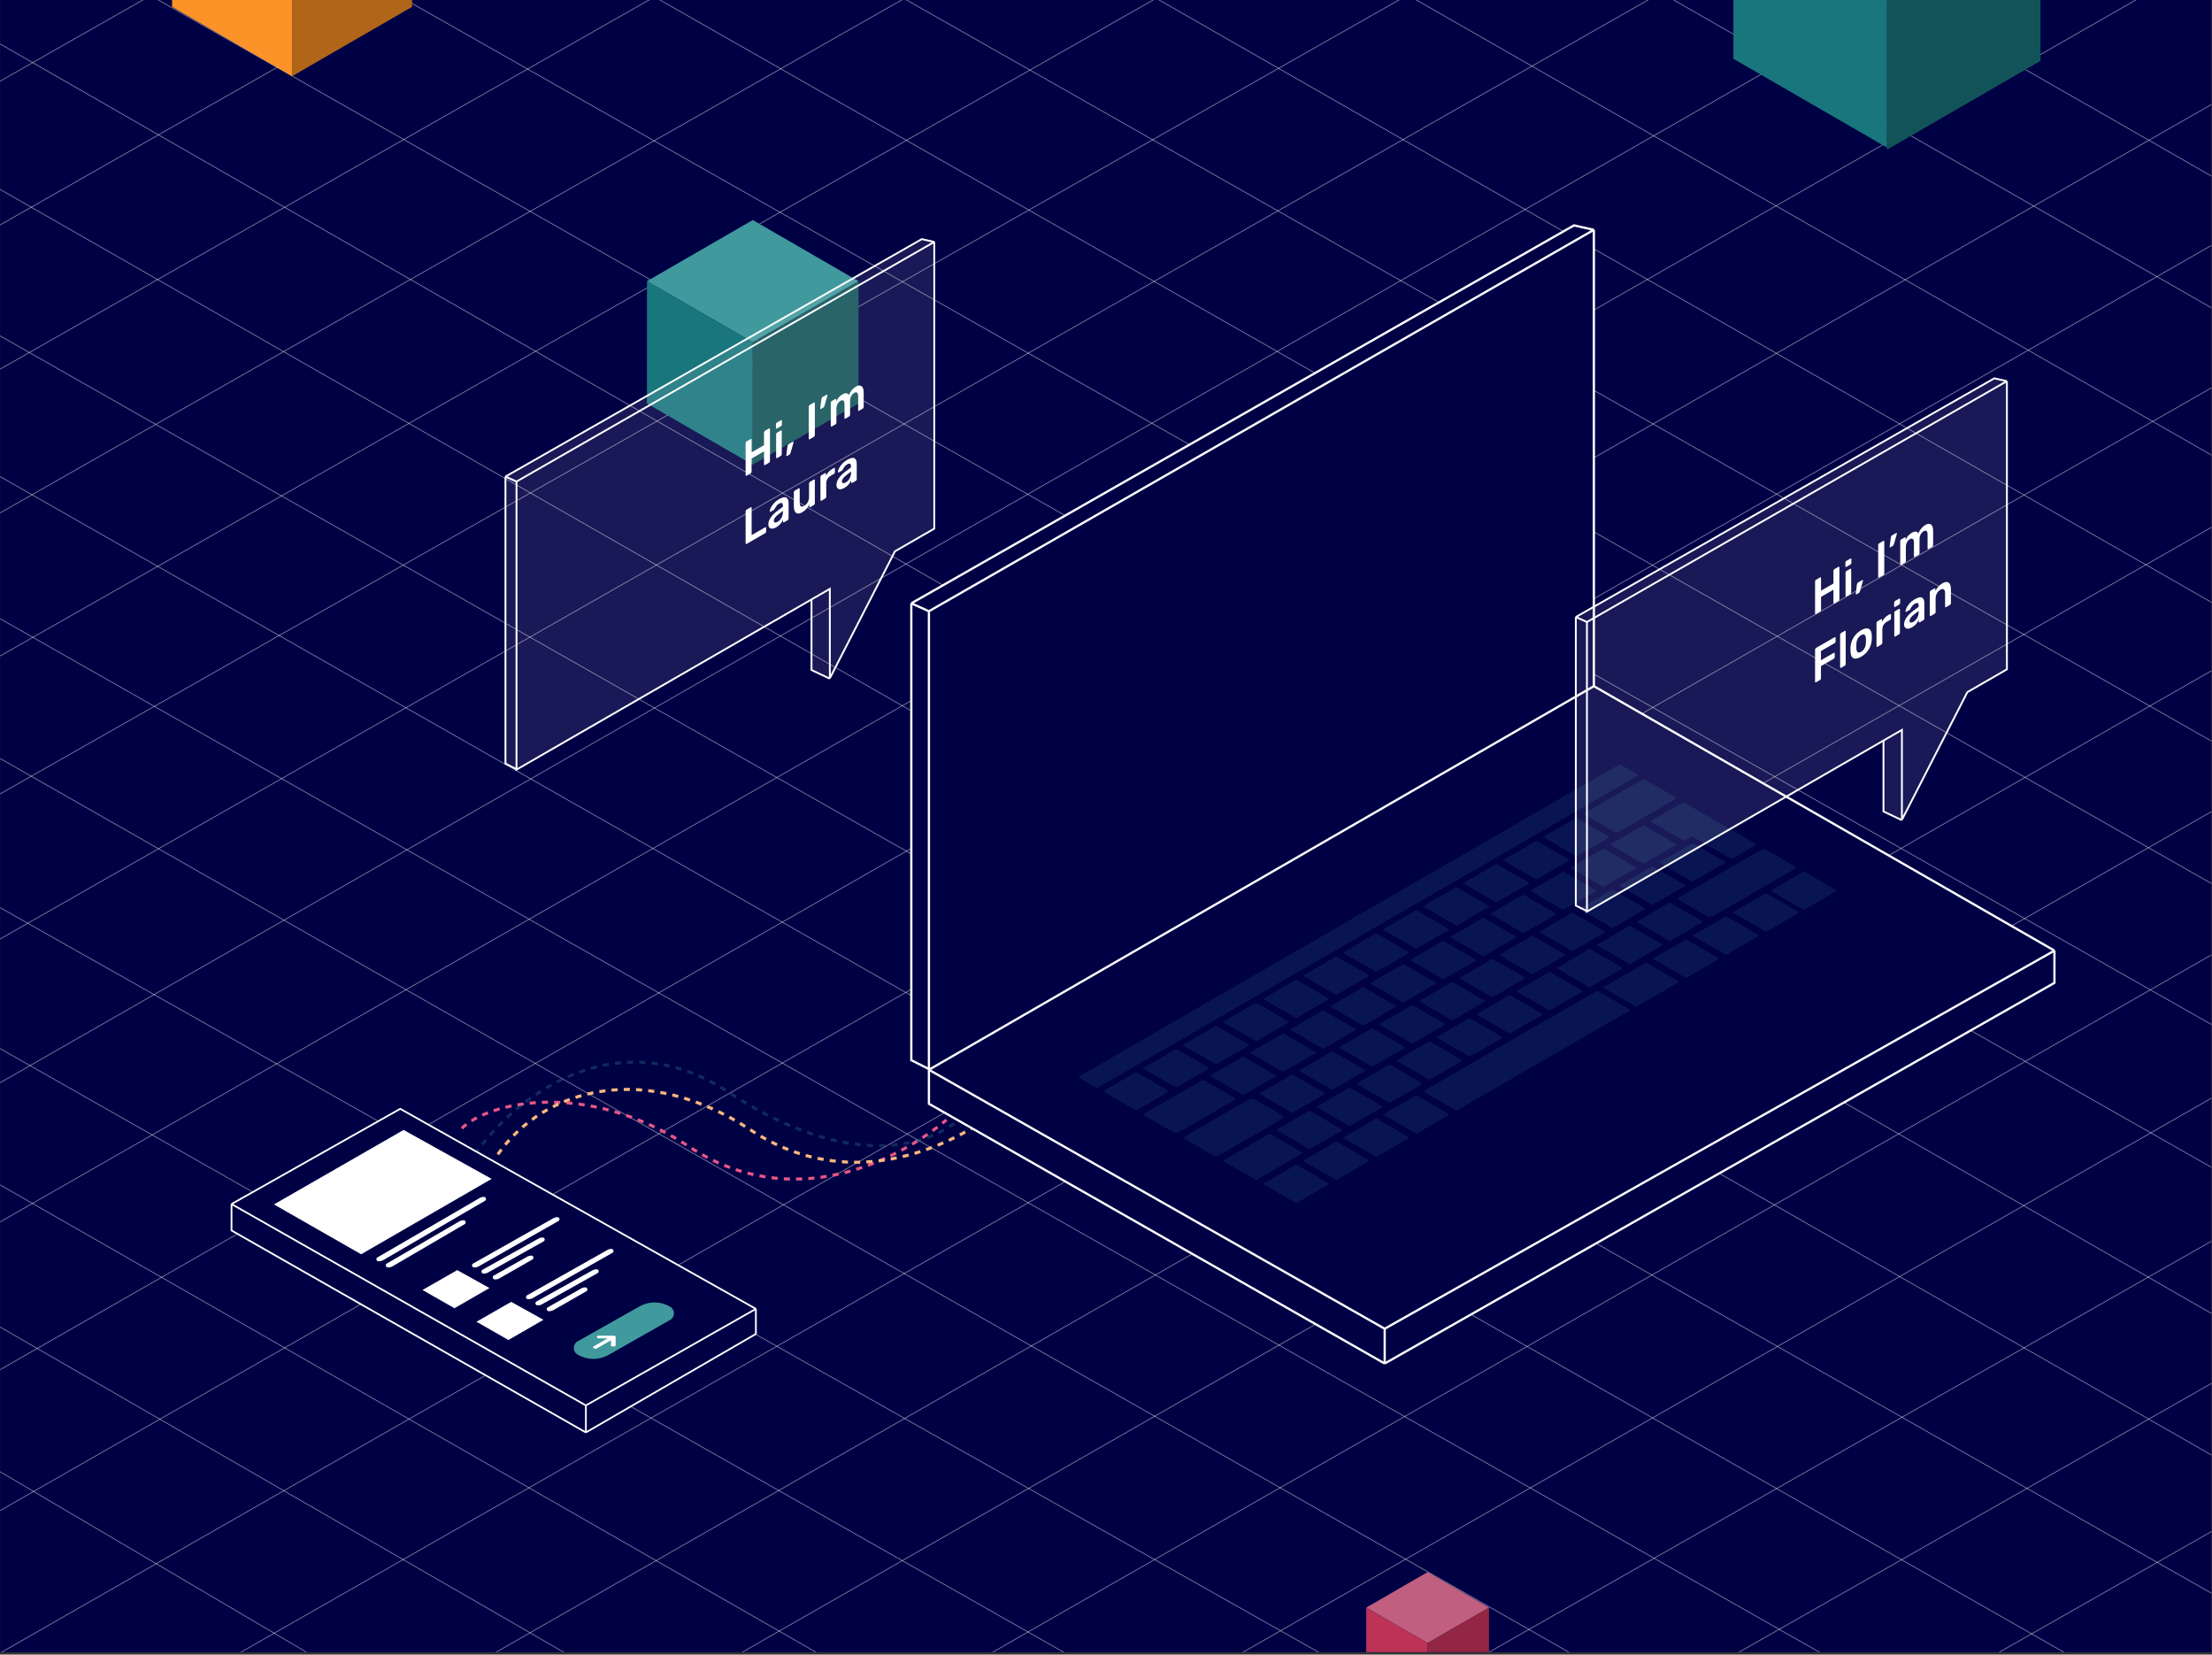 <svg id="eUCKYJWA6ve1" xmlns="http://www.w3.org/2000/svg" xmlns:xlink="http://www.w3.org/1999/xlink" viewBox="0 0 2530 1892" shape-rendering="geometricPrecision" text-rendering="geometricPrecision"><rect x="0" y="0" width="2530" height="1892" fill="#333333" stroke="none"/><style><![CDATA[#eUCKYJWA6ve22 {animation: eUCKYJWA6ve22_c_o 3000ms linear infinite normal forwards}@keyframes eUCKYJWA6ve22_c_o { 0% {opacity: 1} 13.333% {opacity: 0.34} 26.667% {opacity: 1} 40% {opacity: 0.36} 53.333% {opacity: 1} 66.667% {opacity: 0.33} 83.333% {opacity: 0.41} 100% {opacity: 1}} #eUCKYJWA6ve23 {animation: eUCKYJWA6ve23_c_o 3000ms linear infinite normal forwards}@keyframes eUCKYJWA6ve23_c_o { 0% {opacity: 1} 13.333% {opacity: 0.25} 26.667% {opacity: 0.31} 40% {opacity: 1} 53.333% {opacity: 0.34} 66.667% {opacity: 1} 83.333% {opacity: 0.36} 100% {opacity: 1}} #eUCKYJWA6ve24 {animation: eUCKYJWA6ve24_c_o 3000ms linear infinite normal forwards}@keyframes eUCKYJWA6ve24_c_o { 0% {opacity: 0.27} 13.333% {opacity: 1} 26.667% {opacity: 0.39} 40% {opacity: 1} 53.333% {opacity: 0.31} 66.667% {opacity: 1} 83.333% {opacity: 0.34} 100% {opacity: 1}} #eUCKYJWA6ve29_to {animation: eUCKYJWA6ve29_to__to 3000ms linear infinite normal forwards}@keyframes eUCKYJWA6ve29_to__to { 0% {transform: translate(334.07px,-69.18px)} 70% {transform: translate(337.632px,1039.296px)} 100% {transform: translate(-161.952px,1339.585px)}} #eUCKYJWA6ve33_to {animation: eUCKYJWA6ve33_to__to 3000ms linear infinite normal forwards}@keyframes eUCKYJWA6ve33_to__to { 0% {transform: translate(1632.84px,1881.205px)} 80% {transform: translate(1042.32px,1523.967px)} 100% {transform: translate(218.9px,2008.237px)}} #eUCKYJWA6ve41_tr {animation: eUCKYJWA6ve41_tr__tr 3000ms linear infinite normal forwards}@keyframes eUCKYJWA6ve41_tr__tr { 0% {transform: translate(860.972px,393.85px) rotate(-359.99deg)} 23.333% {transform: translate(860.972px,393.85px) rotate(-271.554deg)} 46.667% {transform: translate(860.972px,393.85px) rotate(-180.873deg)} 73.333% {transform: translate(860.972px,393.85px) rotate(-88.967deg)} 100% {transform: translate(860.972px,393.85px) rotate(-1.095deg)}} #eUCKYJWA6ve45_to {animation: eUCKYJWA6ve45_to__to 3000ms linear infinite normal forwards}@keyframes eUCKYJWA6ve45_to__to { 0% {transform: translate(2158.24px,-29.489px)} 83.333% {transform: translate(2162.157px,595.994px)} 100% {transform: translate(2783.527px,925.29px)}} #eUCKYJWA6ve51 {animation: eUCKYJWA6ve51_c_o 3000ms linear infinite normal forwards}@keyframes eUCKYJWA6ve51_c_o { 0% {opacity: 0} 6.667% {opacity: 1} 100% {opacity: 1}} #eUCKYJWA6ve52 {animation: eUCKYJWA6ve52_c_o 3000ms linear infinite normal forwards}@keyframes eUCKYJWA6ve52_c_o { 0% {opacity: 0} 10% {opacity: 0} 16.667% {opacity: 1} 100% {opacity: 1}} #eUCKYJWA6ve53 {animation: eUCKYJWA6ve53_c_o 3000ms linear infinite normal forwards}@keyframes eUCKYJWA6ve53_c_o { 0% {opacity: 0} 3.333% {opacity: 0} 10% {opacity: 1} 100% {opacity: 1}} #eUCKYJWA6ve54 {animation: eUCKYJWA6ve54_c_o 3000ms linear infinite normal forwards}@keyframes eUCKYJWA6ve54_c_o { 0% {opacity: 0} 6.667% {opacity: 0} 13.333% {opacity: 1} 100% {opacity: 1}} #eUCKYJWA6ve56 {animation: eUCKYJWA6ve56_c_o 3000ms linear infinite normal forwards}@keyframes eUCKYJWA6ve56_c_o { 0% {opacity: 0} 46.667% {opacity: 0} 53.333% {opacity: 1} 100% {opacity: 1}} #eUCKYJWA6ve57 {animation: eUCKYJWA6ve57_c_o 3000ms linear infinite normal forwards}@keyframes eUCKYJWA6ve57_c_o { 0% {opacity: 0} 50% {opacity: 0} 56.667% {opacity: 1} 100% {opacity: 1}} #eUCKYJWA6ve58 {animation: eUCKYJWA6ve58_c_o 3000ms linear infinite normal forwards}@keyframes eUCKYJWA6ve58_c_o { 0% {opacity: 0} 40% {opacity: 0} 46.667% {opacity: 1} 100% {opacity: 1}} #eUCKYJWA6ve60 {animation: eUCKYJWA6ve60_c_o 3000ms linear infinite normal forwards}@keyframes eUCKYJWA6ve60_c_o { 0% {opacity: 0} 63.333% {opacity: 0} 66.667% {opacity: 1} 100% {opacity: 1}} #eUCKYJWA6ve61 {animation: eUCKYJWA6ve61_c_o 3000ms linear infinite normal forwards}@keyframes eUCKYJWA6ve61_c_o { 0% {opacity: 0} 66.667% {opacity: 0} 70% {opacity: 1} 100% {opacity: 1}} #eUCKYJWA6ve62 {animation: eUCKYJWA6ve62_c_o 3000ms linear infinite normal forwards}@keyframes eUCKYJWA6ve62_c_o { 0% {opacity: 0} 60% {opacity: 0} 63.333% {opacity: 1} 100% {opacity: 1}} #eUCKYJWA6ve64 {animation: eUCKYJWA6ve64_c_o 3000ms linear infinite normal forwards}@keyframes eUCKYJWA6ve64_c_o { 0% {opacity: 0} 76.667% {opacity: 0} 80% {opacity: 1} 100% {opacity: 1}} #eUCKYJWA6ve65 {animation: eUCKYJWA6ve65_c_o 3000ms linear infinite normal forwards}@keyframes eUCKYJWA6ve65_c_o { 0% {opacity: 0} 80% {opacity: 0} 83.333% {opacity: 1} 100% {opacity: 1}} #eUCKYJWA6ve66 {animation: eUCKYJWA6ve66_c_o 3000ms linear infinite normal forwards}@keyframes eUCKYJWA6ve66_c_o { 0% {opacity: 0} 83.333% {opacity: 0} 86.667% {opacity: 1} 100% {opacity: 1}} #eUCKYJWA6ve67 {animation: eUCKYJWA6ve67_c_o 3000ms linear infinite normal forwards}@keyframes eUCKYJWA6ve67_c_o { 0% {opacity: 0} 73.333% {opacity: 0} 76.667% {opacity: 1} 100% {opacity: 1}} #eUCKYJWA6ve68 {animation: eUCKYJWA6ve68_c_o 3000ms linear infinite normal forwards}@keyframes eUCKYJWA6ve68_c_o { 0% {opacity: 0} 56.667% {opacity: 0} 60% {opacity: 1} 100% {opacity: 1}} #eUCKYJWA6ve69 {animation: eUCKYJWA6ve69_c_o 3000ms linear infinite normal forwards}@keyframes eUCKYJWA6ve69_c_o { 0% {opacity: 0} 26.667% {opacity: 0} 33.333% {opacity: 1} 100% {opacity: 1}} #eUCKYJWA6ve70 {animation: eUCKYJWA6ve70_c_o 3000ms linear infinite normal forwards}@keyframes eUCKYJWA6ve70_c_o { 0% {opacity: 0} 33.333% {opacity: 0} 40% {opacity: 1} 100% {opacity: 1}} #eUCKYJWA6ve71 {animation: eUCKYJWA6ve71_c_o 3000ms linear infinite normal forwards}@keyframes eUCKYJWA6ve71_c_o { 0% {opacity: 0} 16.667% {opacity: 0} 26.667% {opacity: 1} 100% {opacity: 1}} #eUCKYJWA6ve72 {animation: eUCKYJWA6ve72_c_o 3000ms linear infinite normal forwards}@keyframes eUCKYJWA6ve72_c_o { 0% {opacity: 0} 86.667% {opacity: 0} 93.333% {opacity: 1} 96.667% {opacity: 0} 100% {opacity: 1}} #eUCKYJWA6ve73 {animation: eUCKYJWA6ve73_c_o 3000ms linear infinite normal forwards}@keyframes eUCKYJWA6ve73_c_o { 0% {opacity: 0} 86.667% {opacity: 0} 90% {opacity: 1} 100% {opacity: 1}} #eUCKYJWA6ve74 {animation: eUCKYJWA6ve74_c_o 3000ms linear infinite normal forwards}@keyframes eUCKYJWA6ve74_c_o { 0% {opacity: 0} 70% {opacity: 0} 73.333% {opacity: 1} 100% {opacity: 1}}]]></style><g transform="translate(0-2.375)" clip-path="url(#eUCKYJWA6ve159)"><g><rect width="2529.13" height="1891.59" rx="0" ry="0" transform="matrix(1 0 0 1.008 0.126-13.195)" fill="#000045"/><path d="M1678.04,2068.49l1425.69-810.93" fill="none" stroke="#fff" stroke-width="0.876" stroke-opacity="0.5"/><path d="M1975.79,2068.49l1425.69-810.93" fill="none" stroke="#fff" stroke-width="0.876" stroke-opacity="0.5"/><path d="M1395.17,2066.74l1425.7-810.93" fill="none" stroke="#fff" stroke-width="0.876" stroke-opacity="0.5"/><path d="M-34.903,772.401L1390.8,-38.53" fill="none" stroke="#fff" stroke-width="0.876" stroke-opacity="0.5"/><path d="M-34.904,930.034L1641.26,-21.016M-172.394,1174.36L2115.03,-128.731M-78.69,1285.58L2215.74,-28.022M-94.454,1453.72L2495.97,-28.022M-22.643,1581.58L2567.78,99.836M-22.643,1742.72L2567.78,260.971M-22.643,1905.6L2567.78,423.858M266.35,1896.85L2669.37,525.443M183.155,2111.4L2773.58,629.656M285.616,2213.86L2876.04,732.117M389.829,2318.08L2980.26,836.33M494.041,2422.29L3084.47,940.542" fill="none" stroke="#fff" stroke-width="0.876" stroke-opacity="0.5"/><path d="M-134.737,665.562L1290.96,-145.37" fill="none" stroke="#fff" stroke-width="0.876" stroke-opacity="0.5"/><path d="M-423.73,665.562l1425.7-810.932" fill="none" stroke="#fff" stroke-width="0.876" stroke-opacity="0.5"/><path d="M-134.737,336.285L1290.96,-474.646" fill="none" stroke="#fff" stroke-width="0.876" stroke-opacity="0.5"/><path d="M-423.73,336.285l1425.7-810.931" fill="none" stroke="#fff" stroke-width="0.876" stroke-opacity="0.5"/><path d="M2564.28,711.098L733.995,-336.282" fill="none" stroke="#fff" stroke-width="0.876" stroke-opacity="0.5"/><path d="M2858.53,711.098L1028.24,-336.282" fill="none" stroke="#fff" stroke-width="0.876" stroke-opacity="0.5"/><path d="M1376.78,2145.55L-82.192,1310.1" fill="none" stroke="#fff" stroke-width="0.876" stroke-opacity="0.5"/><path d="M1760.36,2200.16L-76.938,1157.72M2054.6,2200.16L-207.463,923.026M2126.41,2080.75L-152.251,782.908M2275.29,2001.93L-207.463,591.998M2406.65,1917.87L-189.032,439.62M2571.29,1847.99L-118.973,318.768M2632.59,1725.2L-36.654,197.917M2645.8,1571.07L-24.395,38.536M2697.39,1432.7L99.961,-43.786M2720.16,1282.08L132.74,-185.656M2765.7,1147.22L163.014,-334.531M2797.23,1001.84L199.795,-472.897" fill="none" stroke="#fff" stroke-width="0.876" stroke-opacity="0.5"/><path d="M644.669,1891.59L-5.127,1516.78" fill="none" stroke="#fff" stroke-width="0.876" stroke-opacity="0.5"/><path d="M350.42,1891.59L-3.378,1683.17" fill="none" stroke="#fff" stroke-width="0.876" stroke-opacity="0.5"/><path d="M3152.78,711.098L1322.49,-336.282" fill="none" stroke="#fff" stroke-width="0.876" stroke-opacity="0.5"/><path d="M3152.78,560.475L1322.49,-486.906" fill="none" stroke="#fff" stroke-width="0.876" stroke-opacity="0.5"/><path id="eUCKYJWA6ve22" d="M528.195,1292.59c29.191-29.19,140.993-57.45,260.093,21.01c119.101,78.47,239.952,14.89,294.252-30.65" fill="none" stroke="#e75686" stroke-width="3.503" stroke-dasharray="7.01,7.01"/><path id="eUCKYJWA6ve23" d="M569.354,1322.36c54.296-77.06,169.893-106.49,288.993-28.02c119.101,78.46,239.953,14.89,294.243-30.65" fill="none" stroke="#fab77c" stroke-width="3.503" stroke-dasharray="7.01,7.01"/><path id="eUCKYJWA6ve24" d="M543.082,1322.36c54.296-77.06,169.893-150.28,288.993-71.81s213.675,75.31,267.975,29.78" opacity="0.27" fill="none" stroke="#3f999d" stroke-width="3.503" stroke-dasharray="7.01,7.01"/><path d="M457.757,1270.27l406.792,228.76v28.66L670.104,1640.34L264.805,1409.39v-30.21l192.952-108.91Z" fill="#000045"/><path d="M264.805,1379.18l405.299,230.25M264.805,1379.18l192.952-108.91l406.792,228.76M264.805,1379.18v30.21l405.299,230.95m0-30.91l194.445-110.4m-194.445,110.4v30.91m194.445-141.31v28.66L670.104,1640.34" fill="none" stroke="#fff" stroke-width="1.989"/><path d="M1823.01,786.996l526.78,302.394v36.85l-766.04,435.28-521.29-297.04v-38.86-.71l-2.41-1.29-17.73-8.97v-522.379l757.95-432.176l22.74,5.113v521.788Z" fill="#000045"/><path d="M1062.46,1225.62l521.29,296.14m-521.29-296.14l760.55-438.624M1062.46,1225.62v38.86l521.29,297.04m-521.29-335.9v-.71m521.29,296.85l766.04-432.37m-766.04,432.37v39.76m766.04-472.13L1823.01,786.996m526.78,302.394v36.85l-766.04,435.28m239.26-774.524v-521.788M1062.46,1224.91v-49.37-474.215m0,523.585l-2.41-1.29-17.73-8.97v-522.379m20.14,9.054l760.55-436.117M1062.46,701.325l-20.14-9.054m780.69-427.063l-22.74-5.113-757.95,432.176" fill="none" stroke="#fff" stroke-width="2.558"/><g id="eUCKYJWA6ve29_to" transform="translate(334.07,-69.18)"><g transform="translate(-319.771,-1010.015)"><path d="M182.485,930.656L319.771,851.3l137.286,79.356-.042.025-137.244,79.329-137.286-79.354Z" fill="#fab77c"/><path d="M319.771,1168.73l137.286-79.36v-158.713L319.771,1010.01v158.72Z" fill="#b16518"/><path d="M319.771,1168.73l-137.286-79.36v-158.688l137.286,79.328v158.72Z" fill="#fb9328"/></g></g><g id="eUCKYJWA6ve33_to" transform="translate(1632.84,1881.205)"><g transform="translate(-1278.53,-1650.85)"><path d="M1208.31,1610.26l70.22-40.59l70.22,40.59-.02.02-70.2,40.57-70.22-40.59Z" fill="#c05f7f"/><path d="M1278.53,1732.03l70.22-40.59v-81.18l-70.22,40.59v81.18Z" fill="#932743"/><path d="M1278.53,1732.03l-70.22-40.59v-81.16l70.22,40.57v81.18Z" fill="#bc3357"/></g></g><g transform="matrix(1-.007 0.007 1-1513.126 17.787)"><path d="M696.866,347.868L801.668,287.29l104.801,60.578-.032.019-104.769,60.56-104.802-60.579Z" fill="#c05f7f"/><path d="M801.669,529.605L906.47,469.026v-121.158L801.669,408.447v121.158Z" fill="#932743"/><path d="M801.668,529.606L696.867,469.027v-121.139l104.801,60.56v121.158Z" fill="#bc3357"/></g><g id="eUCKYJWA6ve41_tr" transform="translate(860.972,393.85) rotate(-359.99)"><g transform="scale(0.689,0.689) translate(-2154.92,-432.696)"><path d="M1979.3,331.184l175.62-101.513l175.62,101.513-.06.031-175.56,101.481L1979.3,331.184Z" fill="#3f999d"/><path d="M2154.92,635.721l175.62-101.512v-203.024L2154.92,432.697v203.024Z" fill="#115358"/><path d="M2154.92,635.721L1979.31,534.209v-202.994l175.61,101.482v203.024Z" fill="#19767d"/></g></g><g id="eUCKYJWA6ve45_to" transform="translate(2158.24,-29.489)"><g transform="translate(-2154.92,-432.696)"><path d="M1979.3,331.184l175.62-101.513l175.62,101.513-.06.031-175.56,101.481L1979.3,331.184Z" fill="#3f999d"/><path d="M2154.92,635.721l175.62-101.512v-203.024L2154.92,432.697v203.024Z" fill="#115358"/><path d="M2154.92,635.721L1979.31,534.209v-202.994l175.61,101.482v203.024Z" transform="translate(0-2.424)" fill="#19767d"/></g></g><g><g><path id="eUCKYJWA6ve51" d="M1206.23,711.978l-63.67,36.964c-2.96,1.716-4.78,4.875-4.78,8.293c0,5.531,5.98,8.992,10.78,6.235l62.93-36.18c3.26-1.875,5.27-5.397,5.27-9.158c0-5.4-5.86-8.865-10.53-6.154Z" opacity="0" fill="#ea4e61"/><path id="eUCKYJWA6ve52" d="M1579.4,498.694L1421.7,588.69c-2.99,1.709-4.84,4.892-4.84,8.341c0,5.522,5.96,8.99,10.76,6.262l156.94-89.167c3.29-1.868,5.32-5.357,5.32-9.137v-.21c0-5.378-5.81-8.75-10.48-6.085Z" opacity="0" fill="#20bbc8"/><path id="eUCKYJWA6ve53" d="M1283.42,667.673l-43.55,24.726c-3.02,1.713-4.88,4.915-4.88,8.384c0,5.525,5.94,9.009,10.76,6.308l42.76-23.959c3.32-1.859,5.37-5.365,5.37-9.168v-.198c0,0-5.79-8.744-10.46-6.093Z" opacity="0" fill="#fff"/><path id="eUCKYJWA6ve54" d="M1398.12,603.796l-85.92,49.125c-2.99,1.711-4.84,4.895-4.84,8.342c0,5.525,5.96,8.996,10.77,6.269l85.15-48.319c3.29-1.866,5.32-5.357,5.32-9.14v-.195c0-5.38-5.81-8.752-10.48-6.082Z" opacity="0" fill="#fff"/></g><g transform="translate(0 0)"><path id="eUCKYJWA6ve56" d="M1322.85,789.524l-63.68,36.964c-2.96,1.716-4.78,4.875-4.78,8.293c0,5.531,5.99,8.992,10.78,6.235l62.93-36.18c3.26-1.875,5.27-5.397,5.27-9.158c0-5.4-5.85-8.866-10.52-6.154Z" opacity="0" fill="#fff"/><path id="eUCKYJWA6ve57" d="M1368.34,764.066l-25.6,14.659c-3.01,1.718-4.86,4.912-4.86,8.37c0,5.531,5.96,9.016,10.78,6.307l24.81-13.937c3.31-1.86,5.36-5.416,5.36-9.215c0-5.382-5.82-8.858-10.49-6.184Z" opacity="0" fill="#ea4e61"/><path id="eUCKYJWA6ve58" d="M1237.22,836.968l-43.55,24.726c-3.01,1.713-4.88,4.915-4.88,8.384c0,5.525,5.95,9.008,10.77,6.308l42.76-23.959c3.31-1.859,5.37-5.365,5.37-9.168v-.198c0-5.371-5.8-8.744-10.47-6.093Z" transform="translate(0-1.528)" opacity="0" fill="#fff"/></g><g transform="translate(0 0)"><path id="eUCKYJWA6ve60" d="M1321.49,857.41l-60.97,35.401c-2.95,1.716-4.77,4.876-4.77,8.293c0,5.531,5.98,8.993,10.78,6.236l60.21-34.62c3.27-1.875,5.28-5.396,5.28-9.157c0-5.401-5.86-8.865-10.53-6.153Z" opacity="0" fill="#fff"/><path id="eUCKYJWA6ve61" d="M1368.34,832.519l-25.6,14.659c-3.01,1.718-4.86,4.911-4.86,8.37c0,5.53,5.96,9.015,10.78,6.306l24.81-13.936c3.31-1.861,5.36-5.417,5.36-9.215c0-5.382-5.82-8.858-10.49-6.184Z" opacity="0" fill="#ffa300"/><path id="eUCKYJWA6ve62" d="M1237.22,905.554l-43.55,24.726c-3.01,1.713-4.88,4.914-4.88,8.383c0,5.525,5.95,9.009,10.77,6.308l42.76-23.959c3.31-1.859,5.37-5.365,5.37-9.167v-.199c0-5.371-5.8-8.744-10.47-6.092Z" opacity="0" fill="#fff"/></g><g transform="translate(0 0)"><path id="eUCKYJWA6ve64" d="M1303.07,936.668l-54.8,31.712c-2.96,1.716-4.79,4.882-4.79,8.308c0,5.53,5.98,8.996,10.78,6.248L1308.3,952c3.27-1.872,5.29-5.401,5.29-9.17c0-5.396-5.85-8.865-10.52-6.162Z" opacity="0" fill="#ffa300"/><path id="eUCKYJWA6ve65" d="M1349.31,910.614l-25.6,14.659c-3.01,1.719-4.86,4.912-4.86,8.37c0,5.531,5.96,9.016,10.78,6.307l24.81-13.937c3.31-1.86,5.36-5.416,5.36-9.215c0-5.381-5.82-8.858-10.49-6.184Z" opacity="0" fill="#fff"/><path id="eUCKYJWA6ve66" d="M1410.89,874.031l-40.86,22.755c-3.07,1.708-4.97,4.943-4.97,8.454c0,5.518,5.92,9.018,10.75,6.361l40.04-21.987c0,0,5.45-5.377,5.45-9.212v-.251c0-5.345-5.74-8.721-10.41-6.12Z" opacity="0" fill="#fff"/><path id="eUCKYJWA6ve67" d="M1227.02,979.185l-33.19,18.205c-3.1,1.705-5.04,4.97-5.04,8.51c0,5.52,5.89,9.03,10.74,6.41l32.35-17.448c3.4-1.834,5.52-5.386,5.52-9.249v-.286c0-5.325-5.71-8.703-10.38-6.142Z" opacity="0" fill="#fff"/></g><path id="eUCKYJWA6ve68" d="M1274.22,849.85l-80.66,46.932c-2.95,1.716-4.77,4.87-4.77,8.281c0,5.53,5.99,8.987,10.78,6.222l79.93-46.136c3.25-1.878,5.25-5.394,5.25-9.149c0-5.403-5.86-8.867-10.53-6.15Z" opacity="0" fill="#ea4e61"/><path id="eUCKYJWA6ve69" d="M1272.44,747.659l-80.67,46.932c-2.95,1.715-4.76,4.869-4.76,8.28c0,5.531,5.99,8.987,10.78,6.223l79.92-46.137c3.25-1.877,5.26-5.393,5.26-9.148c0-5.404-5.86-8.867-10.53-6.15Z" opacity="0" fill="#20bbc8"/><path id="eUCKYJWA6ve70" d="M1333.37,748.259l-139.65,78.24c-3.04,1.705-4.93,4.921-4.93,8.409c0,5.516,5.93,8.999,10.75,6.313l138.87-77.409c3.33-1.856,5.39-5.368,5.39-9.179v-.262c0-5.353-5.76-8.728-10.43-6.112Z" opacity="0" fill="#ffa300"/><path id="eUCKYJWA6ve71" d="M1186.21,758.669l-43.55,24.726c-3.01,1.713-4.88,4.915-4.88,8.384c0,5.525,5.95,9.009,10.77,6.308l42.75-23.959c3.32-1.859,5.38-5.365,5.38-9.168v-.198c0-5.371-5.8-8.744-10.47-6.093Z" opacity="0" fill="#fff"/><path id="eUCKYJWA6ve72" d="M1186.21,1075.23l-43.55,24.72c-3.01,1.72-4.88,4.92-4.88,8.39c0,5.52,5.95,9.01,10.77,6.3l42.75-23.95c3.32-1.86,5.38-5.37,5.38-9.17v-.2c0-5.37-5.8-8.74-10.47-6.09Z" opacity="0" fill="#ea4e61"/><path id="eUCKYJWA6ve73" d="M1237.22,1008.12l-43.55,24.73c-3.01,1.71-4.88,4.91-4.88,8.38c0,5.53,5.95,9.01,10.77,6.31l42.76-23.96c3.31-1.86,5.37-5.36,5.37-9.17v-.2c0-5.37-5.8-8.74-10.47-6.09Z" opacity="0" fill="#fff"/><path id="eUCKYJWA6ve74" d="M1264.27,925.691l-70.4,38.212c-3.13,1.697-5.08,4.97-5.08,8.529c0,5.506,5.88,9.018,10.73,6.411l69.56-37.404c3.41-1.832,5.54-5.388,5.54-9.256v-.335c0-5.312-5.68-8.691-10.35-6.157Z" opacity="0" fill="#20bbc8"/></g><path d="M1300.22,1228.71c-.52-.3-1.16-.3-1.68,0-4.64,2.68-27.24,15.73-34.86,20.13-.52.3-.84.86-.84,1.45c0,.6.32,1.16.84,1.46c7.62,4.4,30.22,17.45,34.86,20.13.52.3,1.16.3,1.68,0c4.64-2.68,27.24-15.73,34.86-20.13.52-.3.84-.86.84-1.46c0-.59-.32-1.15-.84-1.45-7.62-4.4-30.22-17.45-34.86-20.13Z" clip-rule="evenodd" fill="#3f999d" fill-opacity="0.14" fill-rule="evenodd"/><path d="M1574.53,1069.82c-.26-.15-.58-.15-.84,0-3.68,2.12-30.4,17.55-36.54,21.1-.26.15-.42.43-.42.73s.16.57.42.72c6.14,3.55,32.86,18.98,36.54,21.1.26.15.58.15.84,0l36.54-21.1c.25-.15.41-.42.41-.72s-.16-.58-.41-.73c-6.15-3.55-32.87-18.98-36.54-21.1v0Z" clip-rule="evenodd" fill="#3f999d" fill-opacity="0.14" fill-rule="evenodd"/><path d="M1345.59,1202.03c-.26-.15-.58-.15-.84,0-3.68,2.12-30.4,17.55-36.54,21.1-.26.15-.42.42-.42.72s.16.58.42.73c6.14,3.55,32.86,18.98,36.54,21.1.26.15.58.15.84,0c3.67-2.12,30.39-17.55,36.54-21.1.26-.15.42-.43.42-.73s-.16-.57-.42-.72c-6.15-3.55-32.87-18.98-36.54-21.1Z" clip-rule="evenodd" fill="#3f999d" fill-opacity="0.14" fill-rule="evenodd"/><path d="M1620.31,1043.38c-.26-.15-.58-.15-.84,0-3.67,2.12-30.39,17.55-36.54,21.1-.25.15-.41.42-.41.72s.16.58.41.73c6.15,3.55,32.87,18.98,36.54,21.1.26.15.58.15.84,0c3.68-2.12,30.4-17.55,36.54-21.1.26-.15.42-.43.42-.73s-.16-.57-.42-.72c-6.14-3.55-32.86-18.98-36.54-21.1Z" clip-rule="evenodd" fill="#3f999d" fill-opacity="0.14" fill-rule="evenodd"/><path d="M1391.37,1175.58c-.25-.15-.57-.15-.83,0-3.68,2.13-30.4,17.56-36.54,21.11-.26.15-.42.42-.42.72s.16.58.42.73c6.14,3.55,32.86,18.98,36.54,21.1.26.15.58.15.83,0c3.68-2.12,30.4-17.55,36.55-21.1.25-.15.41-.43.41-.73s-.16-.57-.41-.72c-6.15-3.55-32.87-18.98-36.55-21.11Z" clip-rule="evenodd" fill="#3f999d" fill-opacity="0.14" fill-rule="evenodd"/><path d="M1666.1,1016.94c-.26-.15-.58-.15-.84,0-3.67,2.12-30.39,17.55-36.54,21.1-.26.15-.42.42-.42.72s.16.58.42.73c6.15,3.55,32.87,18.98,36.54,21.1.26.15.58.15.84,0c3.68-2.12,30.4-17.55,36.54-21.1.26-.15.42-.43.42-.73s-.16-.57-.42-.72c-6.14-3.55-32.86-18.98-36.54-21.1v0Z" clip-rule="evenodd" fill="#3f999d" fill-opacity="0.14" fill-rule="evenodd"/><path d="M1437.16,1149.14c-.26-.15-.58-.15-.84,0-3.67,2.12-30.39,17.56-36.54,21.1-.26.15-.41.43-.41.73s.15.58.41.73c6.15,3.54,32.87,18.98,36.54,21.1.26.15.58.15.84,0c3.68-2.12,30.4-17.56,36.54-21.1.26-.15.42-.43.42-.73s-.16-.58-.42-.73c-6.14-3.54-32.86-18.98-36.54-21.1Z" clip-rule="evenodd" fill="#3f999d" fill-opacity="0.14" fill-rule="evenodd"/><path d="M1711.89,990.494c-.26-.149-.58-.149-.84,0-3.67,2.122-30.39,17.556-36.54,21.106-.26.15-.42.42-.42.72s.16.58.42.73c6.15,3.55,32.87,18.98,36.54,21.1.26.15.58.15.84,0c3.67-2.12,30.39-17.55,36.54-21.1.26-.15.42-.43.42-.73s-.16-.57-.42-.72c-6.15-3.55-32.87-18.984-36.54-21.106Z" clip-rule="evenodd" fill="#3f999d" fill-opacity="0.14" fill-rule="evenodd"/><path d="M1482.95,1122.7c-.26-.15-.58-.15-.84,0-3.67,2.12-30.39,17.55-36.54,21.1-.26.15-.42.43-.42.73s.16.58.42.73c6.15,3.54,32.87,18.97,36.54,21.1.26.15.58.15.84,0c3.67-2.13,30.4-17.56,36.54-21.1.26-.15.42-.43.42-.73s-.16-.58-.42-.73c-6.14-3.55-32.87-18.98-36.54-21.1Z" clip-rule="evenodd" fill="#3f999d" fill-opacity="0.14" fill-rule="evenodd"/><path d="M1757.68,964.053c-.26-.15-.58-.15-.84,0-3.68,2.122-30.4,17.553-36.54,21.102-.26.149-.42.426-.42.725c0,.3.16.577.42.726c6.14,3.549,32.86,18.984,36.54,21.104.26.15.58.15.84,0c3.67-2.12,30.39-17.555,36.54-21.104.26-.149.42-.426.42-.726c0-.299-.16-.576-.42-.725-6.15-3.549-32.87-18.98-36.54-21.102v0Z" clip-rule="evenodd" fill="#3f999d" fill-opacity="0.14" fill-rule="evenodd"/><path d="M1528.74,1096.26c-.26-.15-.58-.15-.84,0-3.67,2.12-30.4,17.55-36.54,21.1-.26.15-.42.43-.42.73s.16.57.42.72c6.14,3.55,32.87,18.98,36.54,21.1.26.15.58.15.84,0c3.67-2.12,30.39-17.55,36.54-21.1.26-.15.42-.42.42-.72s-.16-.58-.42-.73c-6.15-3.55-32.87-18.98-36.54-21.1Z" clip-rule="evenodd" fill="#3f999d" fill-opacity="0.14" fill-rule="evenodd"/><path d="M1803.46,937.612c-.26-.15-.58-.15-.83,0-3.68,2.122-30.4,17.552-36.54,21.101-.26.15-.42.427-.42.726c0,.3.16.576.42.727c6.14,3.548,32.86,18.979,36.54,21.101.25.149.57.149.83,0c3.68-2.122,30.4-17.553,36.54-21.101.26-.151.42-.427.42-.727c0-.299-.16-.576-.42-.726-6.14-3.549-32.86-18.979-36.54-21.101Z" clip-rule="evenodd" fill="#3f999d" fill-opacity="0.14" fill-rule="evenodd"/><path d="M1877.13,894.589l-63.78,36.832c-1.51.871-1.51,2.282,0,3.153c7.03,4.063,25.72,14.854,32.75,18.917c1.51.87,3.95.87,5.46,0l63.78-36.833c1.51-.87,1.51-2.281,0-3.152-7.03-4.062-25.72-14.854-32.75-18.917-1.51-.871-3.96-.871-5.46,0v0Z" clip-rule="evenodd" fill="#3f999d" fill-opacity="0.14" fill-rule="evenodd"/><path d="M1483,1334.26c-.26-.15-.58-.15-.84,0-3.67,2.12-30.39,17.55-36.54,21.1-.26.15-.42.43-.42.73s.16.57.42.72c6.15,3.55,32.87,18.98,36.54,21.11.26.15.58.15.84,0c3.67-2.13,30.39-17.56,36.54-21.11.26-.15.42-.42.42-.72s-.16-.58-.42-.73c-6.15-3.55-32.87-18.98-36.54-21.1Z" clip-rule="evenodd" fill="#3f999d" fill-opacity="0.14" fill-rule="evenodd"/><path d="M1827.35,1135.41c-.26-.15-.58-.15-.84,0-9.61,5.55-181.34,104.72-197.76,114.2-.25.14-.41.42-.41.72s.16.58.41.73c6.15,3.55,32.87,18.98,36.54,21.1.26.15.58.15.84,0c9.61-5.55,181.34-104.72,197.76-114.2.26-.15.42-.43.42-.73s-.16-.57-.42-.72c-6.15-3.55-32.87-18.98-36.54-21.1Z" clip-rule="evenodd" fill="#3f999d" fill-opacity="0.14" fill-rule="evenodd"/><path d="M1852.98,876.383c-.25-.15-.57-.15-.83,0-17.67,10.2-587.63,339.337-617.98,356.867-.26.15-.42.43-.42.73s.16.57.42.72c4.19,2.43,17.6,10.17,20.14,11.64.26.15.58.15.84,0c17.66-10.2,587.62-339.343,617.98-356.872.26-.15.42-.427.42-.726c0-.3-.16-.577-.42-.727-4.2-2.423-17.6-10.163-20.15-11.632v0Z" clip-rule="evenodd" fill="#3f999d" fill-opacity="0.14" fill-rule="evenodd"/><path d="M1528.79,1307.82c-.26-.15-.58-.15-.84,0-3.68,2.12-30.4,17.55-36.54,21.1-.26.15-.42.43-.42.73s.16.57.42.72c6.14,3.55,32.86,18.98,36.54,21.1.26.15.58.15.84,0c3.67-2.12,30.39-17.55,36.54-21.1.26-.15.42-.42.42-.72s-.16-.58-.42-.73c-6.15-3.55-32.87-18.98-36.54-21.1Z" clip-rule="evenodd" fill="#3f999d" fill-opacity="0.14" fill-rule="evenodd"/><path d="M1883.05,1103.24c-.26-.15-.58-.15-.83,0-4.32,2.49-40.55,23.41-47.79,27.59-.26.15-.42.43-.42.73s.16.58.42.73c6.14,3.54,32.86,18.98,36.54,21.1.26.15.58.15.84,0c4.31-2.49,40.54-23.42,47.78-27.6.26-.15.42-.43.42-.73c0-.29-.16-.57-.42-.72-6.14-3.55-32.86-18.98-36.54-21.1Z" clip-rule="evenodd" fill="#3f999d" fill-opacity="0.14" fill-rule="evenodd"/><path d="M1574.57,1281.38c-.26-.15-.57-.15-.83,0-3.68,2.12-30.4,17.55-36.54,21.1-.26.15-.42.43-.42.73s.16.57.42.72c6.14,3.55,32.86,18.98,36.54,21.1.26.15.57.15.83,0c3.68-2.12,30.4-17.55,36.54-21.1.26-.15.42-.42.42-.72s-.16-.58-.42-.73c-6.14-3.55-32.86-18.98-36.54-21.1Z" clip-rule="evenodd" fill="#3f999d" fill-opacity="0.14" fill-rule="evenodd"/><path d="M1928.84,1076.8c-.26-.15-.58-.15-.84,0-3.67,2.12-30.39,17.55-36.54,21.1-.26.15-.42.42-.42.72s.16.58.42.73c6.15,3.55,32.87,18.98,36.54,21.1.26.15.58.15.84,0c3.67-2.12,30.4-17.55,36.54-21.1.26-.15.42-.43.42-.73s-.16-.57-.42-.72c-6.14-3.55-32.87-18.98-36.54-21.1Z" clip-rule="evenodd" fill="#3f999d" fill-opacity="0.14" fill-rule="evenodd"/><path d="M1620.36,1254.94c-.26-.15-.58-.15-.84,0-3.67,2.12-30.39,17.55-36.54,21.1-.26.15-.42.42-.42.72s.16.58.42.73c6.15,3.55,32.87,18.98,36.54,21.1.26.15.58.15.84,0c3.68-2.12,30.4-17.55,36.54-21.1.26-.15.42-.43.42-.73s-.16-.57-.42-.72c-6.14-3.55-32.86-18.98-36.54-21.1Z" clip-rule="evenodd" fill="#3f999d" fill-opacity="0.14" fill-rule="evenodd"/><path d="M1974.63,1050.35c-.26-.14-.58-.14-.84,0-3.67,2.13-30.39,17.56-36.54,21.11-.26.15-.42.42-.42.72s.16.58.42.73c6.15,3.55,32.87,18.98,36.54,21.1.26.15.58.15.84,0c3.67-2.12,30.39-17.55,36.54-21.1.26-.15.42-.43.42-.73s-.16-.57-.42-.72c-6.15-3.55-32.87-18.98-36.54-21.11v0Z" clip-rule="evenodd" fill="#3f999d" fill-opacity="0.14" fill-rule="evenodd"/><path d="M2020.42,1023.91c-.26-.15-.58-.15-.84,0-3.68,2.13-30.4,17.56-36.54,21.1-.26.15-.42.43-.42.73s.16.58.42.73c6.14,3.55,32.86,18.98,36.54,21.1.26.15.58.15.84,0c3.67-2.12,30.39-17.55,36.54-21.1.26-.15.41-.43.41-.73s-.15-.58-.41-.73c-6.15-3.54-32.87-18.97-36.54-21.1Z" clip-rule="evenodd" fill="#3f999d" fill-opacity="0.14" fill-rule="evenodd"/><path d="M2063.47,999.049c-.26-.15-.58-.15-.83,0-3.68,2.121-30.4,17.551-36.54,21.101-.26.15-.42.43-.42.73s.16.57.42.72c6.14,3.55,32.86,18.98,36.54,21.1.25.15.57.15.83,0c3.68-2.12,30.4-17.55,36.54-21.1.26-.15.42-.42.42-.72s-.16-.58-.42-.73c-6.14-3.55-32.86-18.98-36.54-21.101v0Z" clip-rule="evenodd" fill="#3f999d" fill-opacity="0.14" fill-rule="evenodd"/><path d="M1452.64,1298.9c-.26-.15-.58-.15-.84,0-4.53,2.61-44.36,25.61-51.98,30.01-.26.15-.42.43-.42.73s.16.58.42.73c6.15,3.55,32.87,18.98,36.54,21.1.26.15.58.15.84,0c4.53-2.62,44.35-25.62,51.97-30.02.26-.15.42-.42.42-.72s-.16-.58-.42-.73c-6.14-3.55-32.86-18.98-36.53-21.1Z" clip-rule="evenodd" fill="#3f999d" fill-opacity="0.14" fill-rule="evenodd"/><path d="M1681.35,1166.82c-.26-.15-.57-.15-.83,0-3.68,2.12-30.4,17.55-36.54,21.1-.26.15-.42.43-.42.73s.16.57.42.72c6.14,3.55,32.86,18.98,36.54,21.1.26.15.57.15.83,0c3.68-2.12,30.4-17.55,36.54-21.1.26-.15.42-.42.42-.72s-.16-.58-.42-.73c-6.14-3.55-32.86-18.98-36.54-21.1Z" clip-rule="evenodd" fill="#3f999d" fill-opacity="0.14" fill-rule="evenodd"/><path d="M1727.14,1140.38c-.26-.15-.58-.15-.84,0-3.67,2.12-30.39,17.55-36.54,21.1-.26.15-.42.42-.42.72s.16.58.42.73c6.15,3.55,32.87,18.98,36.54,21.1.26.15.58.15.84,0c3.68-2.12,30.4-17.55,36.54-21.1.26-.15.42-.43.42-.73s-.16-.57-.42-.72c-6.14-3.55-32.86-18.98-36.54-21.1Z" clip-rule="evenodd" fill="#3f999d" fill-opacity="0.14" fill-rule="evenodd"/><path d="M1498.2,1272.58c-.26-.15-.58-.15-.84,0-3.67,2.13-30.39,17.56-36.54,21.11-.25.15-.41.42-.41.72s.16.58.41.73c6.15,3.55,32.87,18.98,36.54,21.1.26.15.58.15.84,0c3.68-2.12,30.4-17.55,36.54-21.1.26-.15.42-.43.42-.73s-.16-.57-.42-.72c-6.14-3.55-32.86-18.98-36.54-21.11v0Z" clip-rule="evenodd" fill="#3f999d" fill-opacity="0.14" fill-rule="evenodd"/><path d="M1772.93,1113.94c-.26-.15-.58-.15-.84,0-3.67,2.12-30.39,17.55-36.54,21.1-.26.15-.42.42-.42.72s.16.58.42.73c6.15,3.55,32.87,18.98,36.54,21.1.26.15.58.15.84,0c3.67-2.12,30.39-17.55,36.54-21.1.26-.15.42-.43.42-.73s-.16-.57-.42-.72c-6.15-3.55-32.87-18.98-36.54-21.1Z" clip-rule="evenodd" fill="#3f999d" fill-opacity="0.14" fill-rule="evenodd"/><path d="M1543.99,1246.14c-.26-.15-.58-.15-.84,0-3.67,2.12-30.39,17.56-36.54,21.1-.26.15-.42.43-.42.73s.16.58.42.73c6.15,3.54,32.87,18.98,36.54,21.1.26.15.58.15.84,0c3.67-2.12,30.4-17.56,36.54-21.1.26-.15.42-.43.42-.73s-.16-.58-.42-.73c-6.14-3.54-32.87-18.98-36.54-21.1Z" clip-rule="evenodd" fill="#3f999d" fill-opacity="0.14" fill-rule="evenodd"/><path d="M1818.72,1087.49c-.26-.15-.58-.15-.84,0-3.68,2.13-30.4,17.56-36.54,21.11-.26.15-.42.42-.42.72s.16.58.42.73c6.14,3.55,32.86,18.98,36.54,21.1.26.15.58.15.84,0c3.67-2.12,30.39-17.55,36.54-21.1.26-.15.42-.43.42-.73s-.16-.57-.42-.72c-6.15-3.55-32.87-18.98-36.54-21.11Z" clip-rule="evenodd" fill="#3f999d" fill-opacity="0.14" fill-rule="evenodd"/><path d="M1589.78,1219.7c-.26-.15-.58-.15-.84,0-3.67,2.12-30.4,17.55-36.54,21.1-.26.15-.42.43-.42.73s.16.58.42.73c6.14,3.54,32.87,18.97,36.54,21.1.26.15.58.15.84,0c3.67-2.13,30.39-17.56,36.54-21.1.26-.15.42-.43.42-.73s-.16-.58-.42-.73c-6.15-3.55-32.87-18.98-36.54-21.1Z" clip-rule="evenodd" fill="#3f999d" fill-opacity="0.14" fill-rule="evenodd"/><path d="M1864.5,1061.05c-.26-.15-.57-.15-.83,0-3.68,2.12-30.4,17.56-36.54,21.1-.26.15-.42.43-.42.73s.16.58.42.73c6.14,3.54,32.86,18.98,36.54,21.1.26.15.57.15.83,0c3.68-2.12,30.4-17.56,36.54-21.1.26-.15.42-.43.42-.73s-.16-.58-.42-.73c-6.14-3.54-32.86-18.98-36.54-21.1v0Z" clip-rule="evenodd" fill="#3f999d" fill-opacity="0.14" fill-rule="evenodd"/><path d="M1635.57,1193.26c-.26-.15-.58-.15-.84,0-3.68,2.12-30.4,17.55-36.54,21.1-.26.15-.42.43-.42.73s.16.57.42.72c6.14,3.55,32.86,18.98,36.54,21.1.26.15.58.15.84,0c3.67-2.12,30.39-17.55,36.54-21.1.26-.15.42-.42.42-.72s-.16-.58-.42-.73c-6.15-3.55-32.87-18.98-36.54-21.1v0Z" clip-rule="evenodd" fill="#3f999d" fill-opacity="0.14" fill-rule="evenodd"/><path d="M1910.29,1034.61c-.26-.15-.58-.15-.84,0-3.67,2.12-30.39,17.55-36.54,21.1-.26.15-.42.43-.42.73s.16.57.42.73c6.15,3.54,32.87,18.97,36.54,21.1.26.15.58.15.84,0c3.68-2.13,30.4-17.56,36.54-21.1.26-.16.42-.43.42-.73s-.16-.58-.42-.73c-6.14-3.55-32.86-18.98-36.54-21.1Z" clip-rule="evenodd" fill="#3f999d" fill-opacity="0.14" fill-rule="evenodd"/><path d="M2013.33,974.627l-91.8,53.013c-2.17,1.25-2.7,2.97-1.2,3.84c7.04,4.06,25.73,14.85,32.76,18.92c1.51.87,4.49.56,6.66-.69l91.79-53.014c2.17-1.253,2.71-2.975,1.2-3.845-7.03-4.063-25.72-14.854-32.75-18.917-1.51-.87-4.49-.56-6.66.693v0Z" clip-rule="evenodd" fill="#3f999d" fill-opacity="0.14" fill-rule="evenodd"/><path d="M1613.81,1100.99c-.25-.15-.41-.42-.41-.72s.16-.58.41-.73c6.15-3.55,32.87-18.98,36.54-21.1.26-.15.58-.15.84,0c3.68,2.12,30.4,17.55,36.54,21.1.26.15.42.43.42.73s-.16.57-.42.72c-6.14,3.55-32.86,18.98-36.54,21.11-.26.15-.58.15-.84,0-3.67-2.13-30.39-17.56-36.54-21.11Z" clip-rule="evenodd" fill="#3f999d" fill-opacity="0.14" fill-rule="evenodd"/><path d="M1842.75,968.788c-.26-.15-.42-.427-.42-.726c0-.3.16-.576.42-.726c6.15-3.549,32.87-18.98,36.54-21.101.26-.15.58-.15.84,0c3.68,2.121,30.4,17.552,36.54,21.101.26.15.42.426.42.726c0,.299-.16.576-.42.726-6.14,3.549-32.86,18.98-36.54,21.101-.26.15-.58.15-.84,0-3.67-2.121-30.39-17.552-36.54-21.101Z" clip-rule="evenodd" fill="#3f999d" fill-opacity="0.14" fill-rule="evenodd"/><path d="M1568.03,1127.44c-.26-.15-.42-.43-.42-.73s.16-.58.42-.73c6.14-3.54,32.86-18.97,36.54-21.1.26-.15.58-.15.84,0c3.67,2.13,30.39,17.56,36.54,21.1.25.15.41.43.41.73s-.16.58-.41.73c-6.15,3.54-32.87,18.98-36.54,21.1-.26.15-.58.15-.84,0-3.68-2.12-30.4-17.56-36.54-21.1Z" clip-rule="evenodd" fill="#3f999d" fill-opacity="0.14" fill-rule="evenodd"/><path d="M1796.97,995.23c-.26-.15-.42-.427-.42-.726c0-.3.16-.577.42-.726c6.14-3.549,32.86-18.98,36.53-21.101.26-.151.58-.151.84,0c3.68,2.121,30.4,17.552,36.54,21.101.26.149.42.426.42.726c0,.299-.16.576-.42.726-6.14,3.548-32.86,18.98-36.54,21.1-.26.15-.58.15-.84,0-3.67-2.12-30.39-17.552-36.53-21.1Z" clip-rule="evenodd" fill="#3f999d" fill-opacity="0.14" fill-rule="evenodd"/><path d="M1522.24,1153.88c-.26-.15-.42-.43-.42-.73s.16-.57.42-.72c6.14-3.55,32.87-18.98,36.54-21.11.26-.14.58-.14.84,0c3.67,2.13,30.39,17.56,36.54,21.11.26.15.42.42.42.72s-.16.58-.42.73c-6.15,3.55-32.87,18.98-36.54,21.1-.26.15-.58.15-.84,0-3.67-2.12-30.4-17.55-36.54-21.1Z" clip-rule="evenodd" fill="#3f999d" fill-opacity="0.14" fill-rule="evenodd"/><path d="M1751.18,1021.67c-.26-.15-.42-.43-.42-.73c0-.29.16-.57.42-.72c6.14-3.55,32.86-18.98,36.54-21.103.26-.149.58-.149.84,0c3.67,2.123,30.39,17.553,36.54,21.103.25.15.42.43.42.72c0,.3-.17.58-.42.73-6.15,3.55-32.87,18.98-36.54,21.1-.26.15-.58.15-.84,0-3.68-2.12-30.4-17.55-36.54-21.1Z" clip-rule="evenodd" fill="#3f999d" fill-opacity="0.14" fill-rule="evenodd"/><path d="M1476.45,1180.32c-.26-.15-.42-.43-.42-.73s.16-.57.42-.72c6.15-3.55,32.87-18.98,36.54-21.1.26-.15.58-.15.84,0c3.67,2.12,30.4,17.55,36.54,21.1.26.15.42.42.42.72s-.16.58-.42.73c-6.14,3.55-32.87,18.98-36.54,21.1-.26.15-.58.15-.84,0-3.67-2.12-30.39-17.55-36.54-21.1Z" clip-rule="evenodd" fill="#3f999d" fill-opacity="0.14" fill-rule="evenodd"/><path d="M1705.39,1048.11c-.26-.15-.42-.42-.42-.72s.16-.58.42-.73c6.14-3.55,32.87-18.98,36.54-21.1.26-.15.58-.15.84,0c3.67,2.12,30.39,17.55,36.54,21.1.26.15.42.43.42.73s-.16.57-.42.72c-6.15,3.55-32.87,18.98-36.54,21.1-.26.15-.58.15-.84,0-3.67-2.12-30.4-17.55-36.54-21.1Z" clip-rule="evenodd" fill="#3f999d" fill-opacity="0.14" fill-rule="evenodd"/><path d="M1430.66,1206.76c-.26-.15-.42-.43-.42-.73s.16-.57.42-.72c6.15-3.55,32.87-18.98,36.54-21.1.26-.15.58-.15.84,0c3.68,2.12,30.4,17.55,36.54,21.1.26.15.42.42.42.72s-.16.58-.42.73c-6.14,3.55-32.86,18.98-36.54,21.1-.26.15-.58.15-.84,0-3.67-2.12-30.39-17.55-36.54-21.1Z" clip-rule="evenodd" fill="#3f999d" fill-opacity="0.14" fill-rule="evenodd"/><path d="M1659.6,1074.55c-.26-.15-.42-.42-.42-.72s.16-.58.42-.73c6.15-3.55,32.87-18.98,36.54-21.1.26-.15.58-.15.84,0c3.67,2.12,30.4,17.55,36.54,21.1.26.15.42.43.42.73s-.16.57-.42.72c-6.14,3.55-32.87,18.98-36.54,21.1-.26.15-.58.15-.84,0-3.67-2.12-30.39-17.55-36.54-21.1v0Z" clip-rule="evenodd" fill="#3f999d" fill-opacity="0.14" fill-rule="evenodd"/><path d="M1384.88,1233.2c-.26-.15-.42-.42-.42-.72s.16-.58.42-.73c6.14-3.55,32.86-18.98,36.54-21.1.26-.15.58-.15.83,0c3.68,2.12,30.4,17.55,36.54,21.1.26.15.42.43.42.73s-.16.57-.42.72c-6.14,3.55-32.86,18.98-36.54,21.1-.25.15-.57.15-.83,0-3.68-2.12-30.4-17.55-36.54-21.1v0Z" clip-rule="evenodd" fill="#3f999d" fill-opacity="0.14" fill-rule="evenodd"/><path d="M1309.54,1275.26l63.78-36.84c1.51-.87,3.95-.87,5.46,0c7.03,4.07,25.72,14.86,32.76,18.92c1.5.87,1.5,2.28,0,3.15l-63.79,36.84c-1.5.87-3.95.87-5.46,0-7.03-4.07-25.72-14.86-32.75-18.92-1.51-.87-1.51-2.28,0-3.15v0Z" clip-rule="evenodd" fill="#3f999d" fill-opacity="0.14" fill-rule="evenodd"/><path d="M1936,959.055c-.37-.214-.83-.214-1.2,0-1.62.934-5.93,3.427-5.93,3.427-1.51.87-3.98.858-5.51-.027-7.15-4.132-26.16-15.107-33.31-19.238-1.54-.886-1.56-2.309-.05-3.18c7.04-4.062,25.72-14.854,32.76-18.917c1.51-.87,3.97-.857,5.5.027l78.48,45.319c1.53.885,1.55,2.309.05,3.179-5.53,3.19-17.97,10.377-23.5,13.567-1.5.87-3.97.859-5.5-.027c0,0-36.63-21.149-41.79-24.13v0Z" clip-rule="evenodd" fill="#3f999d" fill-opacity="0.14" fill-rule="evenodd"/><path d="M1669.92,1121.5c-.26-.15-.42-.43-.42-.73s.16-.58.42-.73c6.14-3.55,32.86-18.98,36.53-21.1.26-.15.58-.15.84,0c3.68,2.12,30.4,17.55,36.54,21.1.26.15.42.43.42.73s-.16.58-.42.73c-6.14,3.54-32.86,18.98-36.54,21.1-.26.15-.58.15-.84,0-3.67-2.12-30.39-17.56-36.53-21.1Z" clip-rule="evenodd" fill="#3f999d" fill-opacity="0.14" fill-rule="evenodd"/><path d="M1898.85,989.288c-.26-.15-.42-.426-.42-.726c0-.299.16-.576.42-.726c6.15-3.549,32.87-18.979,36.54-21.101.26-.149.58-.149.84,0c3.68,2.122,30.4,17.552,36.54,21.101.26.15.42.427.42.726c0,.3-.16.576-.42.726-6.14,3.549-32.86,18.982-36.54,21.102-.26.15-.58.15-.84,0-3.67-2.12-30.39-17.553-36.54-21.102Z" clip-rule="evenodd" fill="#3f999d" fill-opacity="0.14" fill-rule="evenodd"/><path d="M1624.13,1147.94c-.26-.15-.42-.43-.42-.73s.16-.58.42-.72c6.14-3.55,32.86-18.98,36.54-21.11.26-.15.58-.15.84,0c3.67,2.13,30.39,17.56,36.54,21.11.25.14.41.42.41.72s-.16.58-.41.73c-6.15,3.55-32.87,18.98-36.54,21.1-.26.15-.58.15-.84,0-3.68-2.12-30.4-17.55-36.54-21.1v0Z" clip-rule="evenodd" fill="#3f999d" fill-opacity="0.14" fill-rule="evenodd"/><path d="M1853.07,1015.73c-.26-.15-.42-.43-.42-.73s.16-.57.42-.72c6.14-3.55,32.86-18.981,36.54-21.103.25-.15.57-.15.83,0c3.68,2.122,30.4,17.553,36.54,21.103.26.15.42.42.42.72s-.16.58-.42.73c-6.14,3.55-32.86,18.98-36.54,21.1-.26.15-.58.15-.83,0-3.68-2.12-30.4-17.55-36.54-21.1Z" clip-rule="evenodd" fill="#3f999d" fill-opacity="0.14" fill-rule="evenodd"/><path d="M1578.34,1174.38c-.26-.15-.42-.43-.42-.73s.16-.57.42-.72c6.14-3.55,32.87-18.98,36.54-21.11.26-.14.58-.14.84,0c3.67,2.13,30.39,17.56,36.54,21.11.26.15.42.42.42.72s-.16.58-.42.73c-6.15,3.55-32.87,18.98-36.54,21.1-.26.15-.58.15-.84,0-3.67-2.12-30.4-17.55-36.54-21.1Z" clip-rule="evenodd" fill="#3f999d" fill-opacity="0.14" fill-rule="evenodd"/><path d="M1807.28,1042.17c-.26-.15-.42-.42-.42-.72s.16-.58.42-.73c6.14-3.55,32.86-18.98,36.54-21.1.26-.15.58-.15.84,0c3.67,2.12,30.39,17.55,36.54,21.1.26.15.42.43.42.73s-.16.57-.42.72c-6.15,3.55-32.87,18.98-36.54,21.1-.26.15-.58.15-.84,0-3.68-2.12-30.4-17.55-36.54-21.1Z" clip-rule="evenodd" fill="#3f999d" fill-opacity="0.14" fill-rule="evenodd"/><path d="M1532.55,1200.82c-.26-.15-.42-.43-.42-.73s.16-.57.42-.72c6.15-3.55,32.87-18.98,36.54-21.1.26-.15.58-.15.84,0c3.67,2.12,30.4,17.55,36.54,21.1.26.15.42.42.42.72s-.16.58-.42.73c-6.14,3.55-32.87,18.98-36.54,21.1-.26.15-.58.15-.84,0-3.67-2.12-30.39-17.55-36.54-21.1Z" clip-rule="evenodd" fill="#3f999d" fill-opacity="0.14" fill-rule="evenodd"/><path d="M1761.49,1068.61c-.26-.15-.42-.42-.42-.72s.16-.58.42-.73c6.14-3.55,32.87-18.98,36.54-21.1.26-.15.58-.15.84,0c3.67,2.12,30.39,17.55,36.54,21.1.26.15.42.43.42.73s-.16.57-.42.72c-6.15,3.55-32.87,18.98-36.54,21.1-.26.15-.58.15-.84,0-3.67-2.12-30.4-17.55-36.54-21.1Z" clip-rule="evenodd" fill="#3f999d" fill-opacity="0.14" fill-rule="evenodd"/><path d="M1486.76,1227.26c-.26-.15-.41-.43-.41-.73c0-.29.15-.57.41-.72c6.15-3.55,32.87-18.98,36.54-21.1.26-.15.58-.15.84,0c3.68,2.12,30.4,17.55,36.54,21.1.26.15.42.43.42.72c0,.3-.16.58-.42.73-6.14,3.55-32.86,18.98-36.54,21.1-.26.15-.58.15-.84,0-3.67-2.12-30.39-17.55-36.54-21.1Z" clip-rule="evenodd" fill="#3f999d" fill-opacity="0.14" fill-rule="evenodd"/><path d="M1715.7,1095.05c-.26-.15-.42-.42-.42-.72s.16-.58.42-.73c6.15-3.55,32.87-18.98,36.54-21.1.26-.15.58-.15.84,0c3.68,2.12,30.4,17.55,36.54,21.1.26.15.42.43.42.73s-.16.57-.42.72c-6.14,3.55-32.86,18.98-36.54,21.1-.26.16-.58.16-.84,0-3.67-2.12-30.39-17.55-36.54-21.1Z" clip-rule="evenodd" fill="#3f999d" fill-opacity="0.14" fill-rule="evenodd"/><path d="M1440.98,1253.7c-.26-.15-.42-.42-.42-.72s.16-.58.42-.73c6.14-3.55,32.86-18.98,36.54-21.1.26-.15.58-.15.84,0c3.67,2.12,30.39,17.55,36.54,21.1.25.15.41.43.41.73s-.16.57-.41.72c-6.15,3.55-32.87,18.98-36.54,21.1-.26.15-.58.15-.84,0-3.68-2.12-30.4-17.55-36.54-21.1v0Z" clip-rule="evenodd" fill="#3f999d" fill-opacity="0.14" fill-rule="evenodd"/><path d="M1355.73,1301.48l72.91-42.11c1.73-.99,4.35-1.09,5.85-.22c7.04,4.06,25.73,14.85,32.76,18.91c1.51.87,1.33,2.39-.39,3.38l-72.92,42.11c-1.72.99-4.34,1.1-5.85.22-7.03-4.06-25.72-14.85-32.75-18.91-1.51-.87-1.34-2.39.39-3.38v0Z" clip-rule="evenodd" fill="#3f999d" fill-opacity="0.14" fill-rule="evenodd"/><g><path d="M590.766,882.417v-.45l-1.513-.806-11.141-5.639v-328.193L1054.31,275.807l14.29,3.213v327.822l-44.99,25.947-74.471,145.182h-.984l-19.992-9.469v-80.669L829.682,744.63L590.766,882.417Z" fill="#fff" fill-opacity="0.1"/><path d="M590.766,881.967v.45L829.682,744.63l98.481-56.797M590.766,881.967v-31.018-297.931m0,328.949l-1.513-.806-11.141-5.639v-328.193m12.654,5.689L1068.6,279.02M590.766,553.018l-12.654-5.689M1068.6,279.02v327.822l-44.99,25.947-74.471,145.182M1068.6,279.02l-14.29-3.213L578.112,547.329M949.139,777.971v-102.235l-20.976,12.097m20.976,90.138h-.984l-19.992-9.469v-80.669" fill="none" stroke="#fff" stroke-width="2.104"/></g><path d="M853.976,546.303c-.323.187-.598.215-.825.084-.226-.131-.34-.383-.34-.756l.001-36.487c0-.411.098-.803.292-1.177.226-.392.517-.691.873-.897l4.466-2.578c.356-.206.647-.243.873-.112.227.13.34.401.34.812v14.404l14.173-8.183v-14.404c0-.411.113-.813.34-1.205.226-.392.501-.682.825-.869l4.514-2.606c.356-.206.631-.234.825-.084.227.131.34.401.34.812l-.001,36.487c0,.374-.114.757-.34,1.149-.194.374-.469.663-.825.869l-4.514,2.606c-.324.187-.599.215-.825.084-.227-.13-.34-.383-.34-.756v-14.965l-14.172,8.183-.001,14.965c0,.374-.113.757-.34,1.149-.226.392-.517.691-.873.897l-4.466,2.578Zm34.68-53.932c-.324.187-.599.215-.825.085-.227-.131-.34-.383-.34-.757v-4.091c0-.411.113-.813.34-1.205.226-.393.501-.682.825-.869l4.465-2.579c.356-.205.647-.242.874-.112.226.131.34.402.34.813v4.091c0,.374-.13.766-.389,1.177-.226.393-.501.682-.825.869l-4.465,2.578Zm.193,33.797c-.324.187-.599.215-.825.084-.227-.131-.34-.383-.34-.757l.001-26.454c0-.411.113-.794.339-1.149.227-.392.502-.682.826-.869l4.125-2.382c.324-.187.599-.215.825-.084.227.131.34.383.34.757l-.001,26.454c0,.374-.113.757-.339,1.149-.227.392-.502.682-.826.869l-4.125,2.382Zm11.34-2.345c-.259.15-.469.159-.631.028-.162-.13-.226-.373-.194-.728l1.262-10.313c.195-1.308.729-2.214,1.602-2.718l4.514-2.607c.227-.13.421-.13.583,0c.194.075.291.243.291.505c0,.187-.049.476-.146.869l-3.155,11.125c-.324,1.158-.858,1.952-1.602,2.382l-2.524,1.457Zm25.977-19.202c-.324.187-.599.215-.825.084-.227-.13-.34-.383-.34-.756l.001-36.543c0-.411.114-.794.34-1.149.227-.392.502-.682.825-.869l4.66-2.69c.356-.206.631-.234.825-.084.226.093.34.345.34.756l-.002,36.543c0,.374-.113.757-.339,1.149-.194.374-.47.663-.825.869l-4.66,2.69Zm12.805-34.632c-.291.168-.518.187-.679.056-.13-.149-.178-.42-.146-.812l1.311-10.285c.065-.561.21-1.074.437-1.541.259-.486.631-.869,1.116-1.149l4.514-2.607c.227-.131.421-.131.583,0c.194.075.291.243.291.505c0,.224-.049.513-.146.868l-3.155,11.182c-.324,1.121-.858,1.896-1.602,2.326l-2.524,1.457Zm12.398,20.08c-.324.187-.599.215-.825.084-.227-.131-.34-.383-.34-.756l.001-26.455c0-.411.113-.794.34-1.149.226-.392.501-.682.825-.868l3.834-2.214c.356-.206.631-.234.825-.084.227.093.34.345.34.756v1.906c1.748-3.55,4.094-6.175,7.038-7.875c3.592-2.074,6.1-1.859,7.523.644.777-1.943,1.877-3.774,3.301-5.492c1.424-1.757,2.961-3.111,4.611-4.064c2.653-1.532,4.821-1.738,6.504-.617c1.682,1.121,2.524,3.681,2.524,7.679l-.001,16.085c0,.374-.113.757-.34,1.149-.194.374-.469.663-.825.869l-4.028,2.326c-.324.187-.599.215-.826.084-.226-.131-.339-.383-.339-.757v-15.637c0-2.354-.437-3.802-1.31-4.343-.841-.561-1.958-.439-3.349.364-1.262.729-2.346,1.896-3.252,3.503-.874,1.551-1.311,3.484-1.311,5.801v15.637c0,.374-.114.757-.34,1.149-.194.374-.469.663-.825.869l-4.077,2.354c-.324.187-.599.215-.826.084-.226-.131-.339-.383-.339-.756v-15.638c0-2.316-.437-3.745-1.31-4.287-.874-.579-1.99-.477-3.349.308-1.262.729-2.346,1.897-3.252,3.503-.874,1.551-1.311,3.485-1.311,5.801v15.637c0,.374-.114.757-.34,1.149-.194.374-.469.664-.825.869l-4.126,2.382ZM853.974,624.303c-.324.187-.599.215-.825.084-.227-.131-.34-.383-.34-.756l.001-36.543c0-.411.113-.794.34-1.149.226-.393.501-.682.825-.869l4.562-2.634c.356-.206.631-.234.826-.084.226.093.339.345.339.756l-.001,31.162l15.387-8.884c.356-.205.647-.242.873-.112.227.131.34.383.34.757v4.035c0,.374-.113.757-.34,1.149-.226.393-.518.692-.874.897l-21.113,12.191Zm33.784-18.946c-1.65.952-3.171,1.457-4.562,1.513-1.359,0-2.443-.42-3.252-1.261-.777-.859-1.165-2.074-1.165-3.643c0-2.541.89-5.11,2.67-7.707s4.223-5.072,7.329-7.426l6.65-4.96v-1.177c0-1.607-.356-2.616-1.068-3.027s-1.844-.168-3.397.729c-1.068.616-1.926,1.336-2.573,2.158s-1.181,1.597-1.602,2.326c-.388.672-.647,1.121-.776,1.345-.13.523-.372.887-.728,1.093l-3.786,2.186c-.292.168-.55.205-.777.112-.194-.112-.291-.355-.291-.729.032-.953.421-2.223,1.165-3.811.777-1.644,1.958-3.354,3.543-5.128c1.586-1.813,3.543-3.391,5.873-4.737c3.819-2.204,6.601-2.821,8.349-1.849c1.747.971,2.62,3.063,2.62,6.277v17.599c0,.373-.113.756-.34,1.149-.194.373-.469.663-.825.868l-4.029,2.326c-.323.187-.598.215-.825.084-.226-.13-.34-.382-.34-.756v-2.186c-.711,1.607-1.715,3.176-3.009,4.708-1.294,1.495-2.912,2.803-4.854,3.924Zm1.651-6.334c1.779-1.027,3.236-2.541,4.368-4.54c1.133-1.999,1.699-4.269,1.699-6.81v-1.121l-4.854,3.7c-3.721,2.821-5.581,5.334-5.582,7.538c0,1.196.421,1.887,1.262,2.074.874.131,1.909-.15,3.107-.841Zm28.164-10.881c-2.977,1.719-5.323,1.952-7.038.7-1.715-1.251-2.572-3.839-2.572-7.762l.001-15.749c0-.411.113-.794.339-1.149.227-.393.502-.682.826-.869l4.368-2.522c.323-.187.599-.215.825-.084.227.13.34.383.34.756l-.001,15.413c0,4.596,1.731,5.895,5.194,3.895c1.682-.971,3.009-2.354,3.98-4.147c1.003-1.812,1.504-3.783,1.504-5.913l.001-15.413c0-.411.113-.794.34-1.149.226-.393.501-.682.825-.869l4.32-2.494c.356-.206.631-.234.825-.084.226.093.34.345.34.756l-.001,26.455c0,.373-.114.756-.34,1.149-.194.373-.469.663-.825.868l-4.029,2.326c-.323.187-.598.215-.825.085-.226-.131-.34-.383-.34-.757v-2.298c-1.779,3.83-4.465,6.782-8.057,8.856Zm21.991-13.258c-.324.187-.599.215-.825.084-.227-.131-.34-.383-.34-.757l.001-26.398c0-.411.113-.813.34-1.205.226-.392.501-.682.825-.869l3.98-2.298c.356-.205.647-.243.874-.112.226.131.339.402.339.813v2.298c1.618-3.4,3.948-5.979,6.99-7.735l2.038-1.177c.356-.206.631-.234.825-.084.227.093.34.346.34.757v4.091c0,.374-.113.757-.34,1.149-.194.374-.469.663-.825.869l-3.834,2.214c-1.521.878-2.718,2.074-3.592,3.587s-1.311,3.148-1.311,4.904v15.357c0,.374-.114.757-.34,1.149-.227.392-.502.682-.825.869l-4.32,2.494Zm26.119-14.521c-1.65.953-3.171,1.457-4.562,1.514-1.359,0-2.443-.421-3.252-1.261-.776-.86-1.165-2.074-1.165-3.643c0-2.541.89-5.11,2.67-7.707s4.223-5.072,7.329-7.427l6.65-4.96v-1.177c0-1.607-.356-2.615-1.068-3.026s-1.844-.168-3.397.728c-1.068.617-1.926,1.336-2.573,2.158s-1.181,1.598-1.602,2.326c-.388.673-.647,1.121-.776,1.345-.13.524-.372.888-.728,1.093l-3.786,2.186c-.291.168-.55.206-.777.112-.194-.112-.291-.355-.291-.728.032-.953.421-2.223,1.165-3.811.777-1.645,1.958-3.354,3.543-5.129c1.586-1.812,3.544-3.391,5.873-4.736c3.819-2.205,6.601-2.821,8.349-1.85c1.747.972,2.621,3.064,2.621,6.277l-.001,17.599c0,.374-.113.757-.34,1.149-.194.374-.469.663-.825.869l-4.029,2.326c-.323.187-.598.215-.825.084-.226-.131-.339-.383-.339-.757v-2.185c-.712,1.606-1.715,3.176-3.01,4.708-1.294,1.494-2.912,2.802-4.854,3.923Zm1.651-6.333c1.78-1.028,3.236-2.541,4.368-4.54c1.133-1.999,1.699-4.269,1.699-6.81v-1.121l-4.853,3.699c-3.722,2.821-5.582,5.334-5.582,7.539c0,1.195.42,1.887,1.262,2.074.873.13,1.909-.15,3.106-.841Z" fill="#fff"/><circle r="94.93" transform="matrix(.866-.5-0 1 712.661 657.532)" fill="none"/><path d="M661.38,1551.69l-.637-.36c-5.918-3.37-5.906-11.9.021-15.24l70.663-39.89c10.399-5.87,23.073-6.04,33.624-.44l1.128.6c6.106,3.23,6.232,11.94.222,15.35l-70.423,39.98c-10.729,6.09-23.871,6.09-34.598,0Z" fill="#3f999d"/><path d="M638.736,1398.6l-91.26,51.82c-1.635.93-3.508,1.35-5.383,1.21-2.347-.17-3.046-3.28-.996-4.44l91.788-51.81c1.427-.8,3.038-1.22,4.677-1.22c2.443,0,3.299,3.24,1.174,4.44Z" fill="#fff"/><path d="M621.806,1421.83l-63.638,35.63c-1.613.91-3.456,1.32-5.3,1.18-2.34-.17-3.027-3.28-.975-4.42l64.169-35.63c1.404-.78,2.984-1.19,4.59-1.19c2.434,0,3.279,3.24,1.154,4.43Z" fill="#fff"/><path d="M608.911,1442.59l-37.721,21.54c-1.637.93-3.515,1.36-5.394,1.22-2.344-.17-3.041-3.28-.994-4.43l38.232-21.56c1.432-.81,3.048-1.24,4.693-1.24c2.449,0,3.311,3.25,1.184,4.47Z" fill="#fff"/><path d="M519.76,1498.3l-36.53-20.88l39.718-22.72l36.908,20.5-40.096,23.1Z" fill="#fff"/><path d="M700.471,1434.93l-91.261,51.81c-1.634.93-3.508,1.35-5.383,1.22-2.347-.17-3.045-3.29-.996-4.44l91.788-51.81c1.427-.81,3.038-1.23,4.677-1.23c2.443,0,3.299,3.24,1.175,4.45Z" fill="#fff"/><path d="M683.541,1458.15l-63.638,35.64c-1.614.9-3.456,1.31-5.3,1.18-2.341-.17-3.027-3.28-.976-4.42l64.169-35.64c1.404-.78,2.984-1.19,4.59-1.19c2.435,0,3.279,3.24,1.155,4.43Z" fill="#fff"/><path d="M670.645,1478.91l-37.721,21.54c-1.637.93-3.514,1.36-5.394,1.22-2.344-.17-3.041-3.28-.994-4.43l38.232-21.56c1.432-.81,3.049-1.23,4.693-1.23c2.45,0,3.311,3.24,1.184,4.46Z" fill="#fff"/><path d="M581.494,1534.62l-36.529-20.87l39.717-22.73l36.908,20.5-40.096,23.1Z" fill="#fff"/><path d="M704.133,1530.74v10.12c0,.29-.196.56-.552.77-.356.2-.826.32-1.326.32h-1.592c-.5,0-.971-.12-1.327-.32-.355-.21-.562-.49-.562-.77l-.011-5.91-16.244,9.37c-.732.43-1.884.43-2.617.01l-1.125-.65c-.732-.43-.785-1.12-.052-1.55l16.301-9.41-10.323.01c-.5,0-.963-.11-1.318-.31-.356-.21-.547-.48-.547-.76l.002-.92c0-.29.197-.56.553-.77.356-.2.827-.31,1.327-.31h17.528c.502,0,.975.11,1.33.32.358.2.555.47.555.76Z" fill="#fff"/><path d="M413.052,1436.59l-99.717-56.99L461.6,1294.43l100.749,55.96-149.297,86.2Z" fill="#fff"/><path d="M554.651,1375.46l-116.377,67.88c-1.674.97-3.603,1.42-5.536,1.28-2.356-.17-3.075-3.28-1.031-4.47l116.891-67.88c1.47-.85,3.139-1.3,4.839-1.3c2.459,0,3.338,3.25,1.214,4.49Z" fill="#fff"/><path d="M531.45,1402.17l-82.448,48.17c-1.675.98-3.606,1.43-5.54,1.29-2.356-.17-3.074-3.29-1.031-4.47l82.957-48.18c1.472-.85,3.143-1.3,4.845-1.3c2.461,0,3.341,3.25,1.217,4.49Z" fill="#fff"/><g><path d="M1815.09,1044.77v-.46l-1.52-.81-11.2-5.67v-329.911l478.69-272.947l14.37,3.23v329.542l-45.23,26.083-74.86,145.944h-.99l-20.09-9.519v-81.092l-99,57.095-240.17,138.515Z" fill="#fff" fill-opacity="0.1"/><path d="M1815.09,1044.31v.46l240.17-138.515l99-57.095m-339.17,195.15v-31.18-299.493m0,330.673l-1.52-.81-11.2-5.67v-329.911m12.72,5.718l480.34-275.435M1815.09,713.637l-12.72-5.718m493.06-269.717v329.542l-45.23,26.083-74.86,145.944m120.09-501.569l-14.37-3.23-478.69,272.947m372.97,231.852v-102.771l-21.08,12.16m21.08,90.611h-.99l-20.09-9.519v-81.092" fill="none" stroke="#fff" stroke-width="2.115"/></g><path d="M2077.16,704.506c-.32.187-.6.215-.83.084-.22-.13-.34-.383-.34-.756l.01-36.487c0-.411.09-.803.29-1.177.22-.392.51-.691.87-.897l4.47-2.578c.35-.206.64-.243.87-.112s.34.401.34.812v14.405l14.17-8.184v-14.404c0-.411.12-.813.34-1.205.23-.392.5-.682.83-.869l4.51-2.606c.36-.206.63-.234.83-.084.22.131.34.402.34.813l-.01,36.486c0,.374-.11.757-.33,1.149-.2.374-.47.663-.83.869l-4.51,2.606c-.33.187-.6.215-.83.084-.23-.13-.34-.383-.34-.756v-14.965l-14.17,8.184v14.964c0,.374-.12.757-.34,1.149-.23.392-.52.691-.88.897l-4.46,2.578Zm34.68-53.931c-.32.186-.6.214-.83.084-.22-.131-.34-.383-.34-.757v-4.091c0-.411.12-.813.34-1.205.23-.393.51-.682.83-.869l4.46-2.578c.36-.206.65-.243.88-.113.22.131.34.402.34.813v4.092c0,.373-.13.766-.39,1.177-.23.392-.5.681-.83.868l-4.46,2.579Zm.19,33.796c-.32.187-.6.215-.82.084-.23-.131-.34-.383-.34-.757v-26.454c0-.411.11-.794.34-1.149.22-.392.5-.682.82-.868l4.13-2.383c.32-.186.6-.214.82-.084.23.131.34.383.34.757v26.454c0,.374-.11.757-.34,1.149-.22.392-.5.682-.82.869l-4.13,2.382Zm11.34-2.344c-.26.149-.47.158-.63.028-.16-.131-.23-.374-.19-.729l1.26-10.313c.19-1.308.73-2.214,1.6-2.718l4.52-2.606c.22-.131.42-.131.58,0c.19.074.29.242.29.504c0,.187-.05.476-.15.869l-3.15,11.125c-.33,1.158-.86,1.953-1.6,2.382l-2.53,1.458Zm25.98-19.203c-.32.187-.6.215-.83.084-.22-.13-.34-.383-.34-.756l.01-36.543c0-.411.11-.794.34-1.149.22-.392.5-.682.82-.869l4.66-2.69c.36-.206.63-.234.83-.084.22.093.33.345.33.756v36.543c0,.374-.11.757-.34,1.149-.19.374-.47.663-.82.869l-4.66,2.69Zm12.8-34.632c-.29.168-.51.187-.68.056-.12-.149-.17-.42-.14-.812l1.31-10.285c.06-.561.21-1.074.44-1.541.26-.486.63-.869,1.11-1.149l4.52-2.607c.22-.13.42-.13.58,0c.19.075.29.243.29.505c0,.224-.05.513-.14.868l-3.16,11.182c-.32,1.121-.86,1.896-1.6,2.326l-2.53,1.457Zm12.4,20.08c-.32.187-.6.215-.82.084-.23-.13-.34-.383-.34-.756v-26.454c0-.411.11-.794.34-1.149.22-.393.5-.682.82-.869l3.84-2.214c.35-.206.63-.234.82-.084.23.093.34.345.34.756v1.906c1.75-3.55,4.1-6.175,7.04-7.875c3.59-2.074,6.1-1.859,7.52.644.78-1.943,1.88-3.774,3.3-5.492c1.43-1.757,2.96-3.111,4.62-4.064c2.65-1.532,4.82-1.738,6.5-.617s2.52,3.681,2.52,7.679v16.085c0,.374-.11.757-.34,1.149-.19.374-.47.663-.82.869l-4.03,2.326c-.32.187-.6.215-.83.084-.22-.131-.34-.383-.34-.756v-15.638c0-2.354-.43-3.801-1.31-4.343-.84-.561-1.95-.439-3.35.364-1.26.729-2.34,1.897-3.25,3.503-.87,1.551-1.31,3.485-1.31,5.801v15.637c0,.374-.11.757-.34,1.149-.19.374-.47.664-.82.869l-4.08,2.354c-.32.187-.6.215-.83.084-.22-.13-.34-.383-.34-.756l.01-15.637c0-2.317-.44-3.746-1.32-4.288-.87-.579-1.99-.476-3.34.308-1.27.729-2.35,1.897-3.26,3.503-.87,1.551-1.31,3.485-1.31,5.801v15.637c0,.374-.11.757-.34,1.149-.19.374-.47.664-.82.869l-4.13,2.382Zm-97.39,134.234c-.33.187-.6.215-.83.084-.22-.13-.34-.383-.34-.756v-36.487c0-.411.1-.803.29-1.177.23-.392.52-.691.88-.897l21.11-12.191c.36-.205.65-.243.88-.112.22.131.34.402.34.813v4.035c0,.374-.12.757-.34,1.149-.23.393-.52.691-.88.897l-15.53,8.968v10.537l14.56-8.408c.36-.205.65-.243.87-.112.23.131.34.383.34.757v4.035c0,.374-.11.757-.34,1.149-.22.393-.51.691-.87.897l-14.56,8.408v13.843c0,.374-.11.757-.34,1.149s-.52.691-.87.897l-4.37,2.522Zm28.66-16.55c-.32.186-.6.214-.82.084-.23-.131-.34-.383-.34-.757v-37.103c0-.411.11-.794.34-1.149.22-.392.5-.682.82-.869l4.08-2.354c.36-.205.63-.233.82-.084.23.093.34.346.34.757v37.103c0,.373-.11.756-.34,1.149-.19.373-.47.663-.82.869l-4.08,2.354Zm22.89-12.657c-3.82,2.204-6.76,2.784-8.83,1.737-2.07-1.046-3.19-3.502-3.35-7.37l-.05-2.438.05-2.494c.16-4.016,1.29-7.753,3.4-11.209c2.1-3.494,5.03-6.324,8.78-8.492c3.72-2.148,6.64-2.69,8.74-1.625c2.1,1.027,3.24,3.456,3.4,7.286.03.429.05,1.242.05,2.438c0,1.195-.02,2.027-.05,2.494-.16,4.054-1.28,7.8-3.35,11.237-2.07,3.438-5,6.25-8.79,8.436Zm0-5.661c1.72-.99,3.03-2.363,3.93-4.12.94-1.774,1.44-3.876,1.51-6.305.03-.392.05-1.13.05-2.214c0-1.083-.02-1.803-.05-2.158-.07-2.354-.57-3.876-1.51-4.567-.93-.729-2.24-.608-3.93.364-1.71.99-3.04,2.391-3.98,4.204-.94,1.775-1.44,3.876-1.5,6.305l-.05,2.214.05,2.158c.06,2.354.56,3.876,1.5,4.567.94.692,2.27.542,3.98-.448Zm18.73-5.711c-.33.187-.6.215-.83.084-.22-.131-.34-.383-.34-.757v-26.398c0-.411.12-.812.34-1.205.23-.392.5-.682.83-.869l3.98-2.298c.35-.205.65-.243.87-.112.23.131.34.402.34.813v2.298c1.62-3.4,3.95-5.979,6.99-7.735l2.04-1.177c.36-.205.63-.233.82-.084.23.093.34.346.34.757v4.091c0,.374-.11.757-.34,1.149-.19.374-.46.663-.82.869l-3.84,2.214c-1.52.878-2.71,2.074-3.59,3.587-.87,1.513-1.31,3.148-1.31,4.904v15.357c0,.374-.11.757-.34,1.149-.22.392-.5.682-.82.869l-4.32,2.494Zm20.14-45.537c-.33.186-.6.214-.83.084-.22-.131-.34-.383-.34-.757v-4.091c0-.411.12-.813.34-1.205.23-.393.51-.682.83-.869l4.46-2.579c.36-.205.65-.242.88-.112.22.131.34.402.34.813v4.091c0,.374-.13.766-.39,1.177-.23.393-.5.682-.83.869l-4.46,2.579Zm.19,33.796c-.32.187-.6.215-.82.084-.23-.131-.34-.383-.34-.757v-26.454c0-.411.11-.794.34-1.149.22-.392.5-.682.82-.869l4.13-2.382c.32-.187.6-.215.82-.084.23.131.34.383.34.757v26.454c0,.374-.11.757-.34,1.149-.22.392-.5.682-.82.869l-4.13,2.382Zm19.01-10.416c-1.65.953-3.17,1.458-4.56,1.514-1.36,0-2.44-.42-3.25-1.261-.78-.859-1.17-2.074-1.17-3.643c0-2.541.89-5.11,2.67-7.707s4.22-5.072,7.33-7.426l6.65-4.961v-1.177c0-1.606-.36-2.615-1.07-3.026s-1.84-.168-3.39.729c-1.07.616-1.93,1.336-2.58,2.158-.64.822-1.18,1.597-1.6,2.326-.39.672-.65,1.121-.78,1.345-.13.523-.37.887-.72,1.093l-3.79,2.186c-.29.168-.55.205-.78.112-.19-.112-.29-.355-.29-.729.03-.953.42-2.223,1.17-3.811.77-1.644,1.96-3.354,3.54-5.129c1.59-1.812,3.54-3.39,5.87-4.736c3.82-2.204,6.61-2.821,8.35-1.85c1.75.972,2.62,3.064,2.62,6.278v17.598c0,.374-.11.757-.34,1.149-.19.374-.47.664-.82.869l-4.03,2.326c-.32.187-.6.215-.83.084-.22-.13-.34-.383-.34-.756v-2.186c-.71,1.607-1.71,3.176-3.01,4.708-1.29,1.495-2.91,2.802-4.85,3.923Zm1.65-6.333c1.78-1.028,3.24-2.541,4.37-4.54s1.7-4.269,1.7-6.81v-1.121l-4.85,3.7c-3.73,2.821-5.59,5.334-5.59,7.538c0,1.196.42,1.887,1.27,2.074.87.131,1.9-.15,3.1-.841Zm19.96-6.706c-.32.187-.6.215-.82.084-.23-.13-.34-.383-.34-.756v-26.454c0-.411.11-.794.34-1.149.23-.393.5-.682.82-.869l4.03-2.326c.36-.206.63-.234.83-.084.22.093.34.345.34.756v2.298c1.97-3.942,4.67-6.903,8.1-8.884c2.98-1.718,5.34-1.961,7.09-.728s2.62,3.811,2.62,7.734v15.749c0,.374-.11.757-.34,1.149-.19.374-.47.664-.83.869l-4.36,2.522c-.33.187-.6.215-.83.084-.23-.13-.34-.383-.34-.756v-15.413c0-2.167-.47-3.578-1.41-4.232-.9-.71-2.21-.569-3.93.421-1.65.953-2.97,2.335-3.98,4.147-1,1.813-1.5,3.784-1.5,5.913v15.413c0,.374-.12.757-.34,1.149-.2.374-.47.664-.83.869l-4.32,2.494Z" fill="#fff"/><circle r="94.93" transform="matrix(.866-.5-0 1 1943.39 807.958)" fill="none"/></g><clipPath id="eUCKYJWA6ve159"><rect width="2529.13" height="1891.59" rx="0" ry="0" transform="translate(.126 0)" fill="#fff"/></clipPath></g></svg>